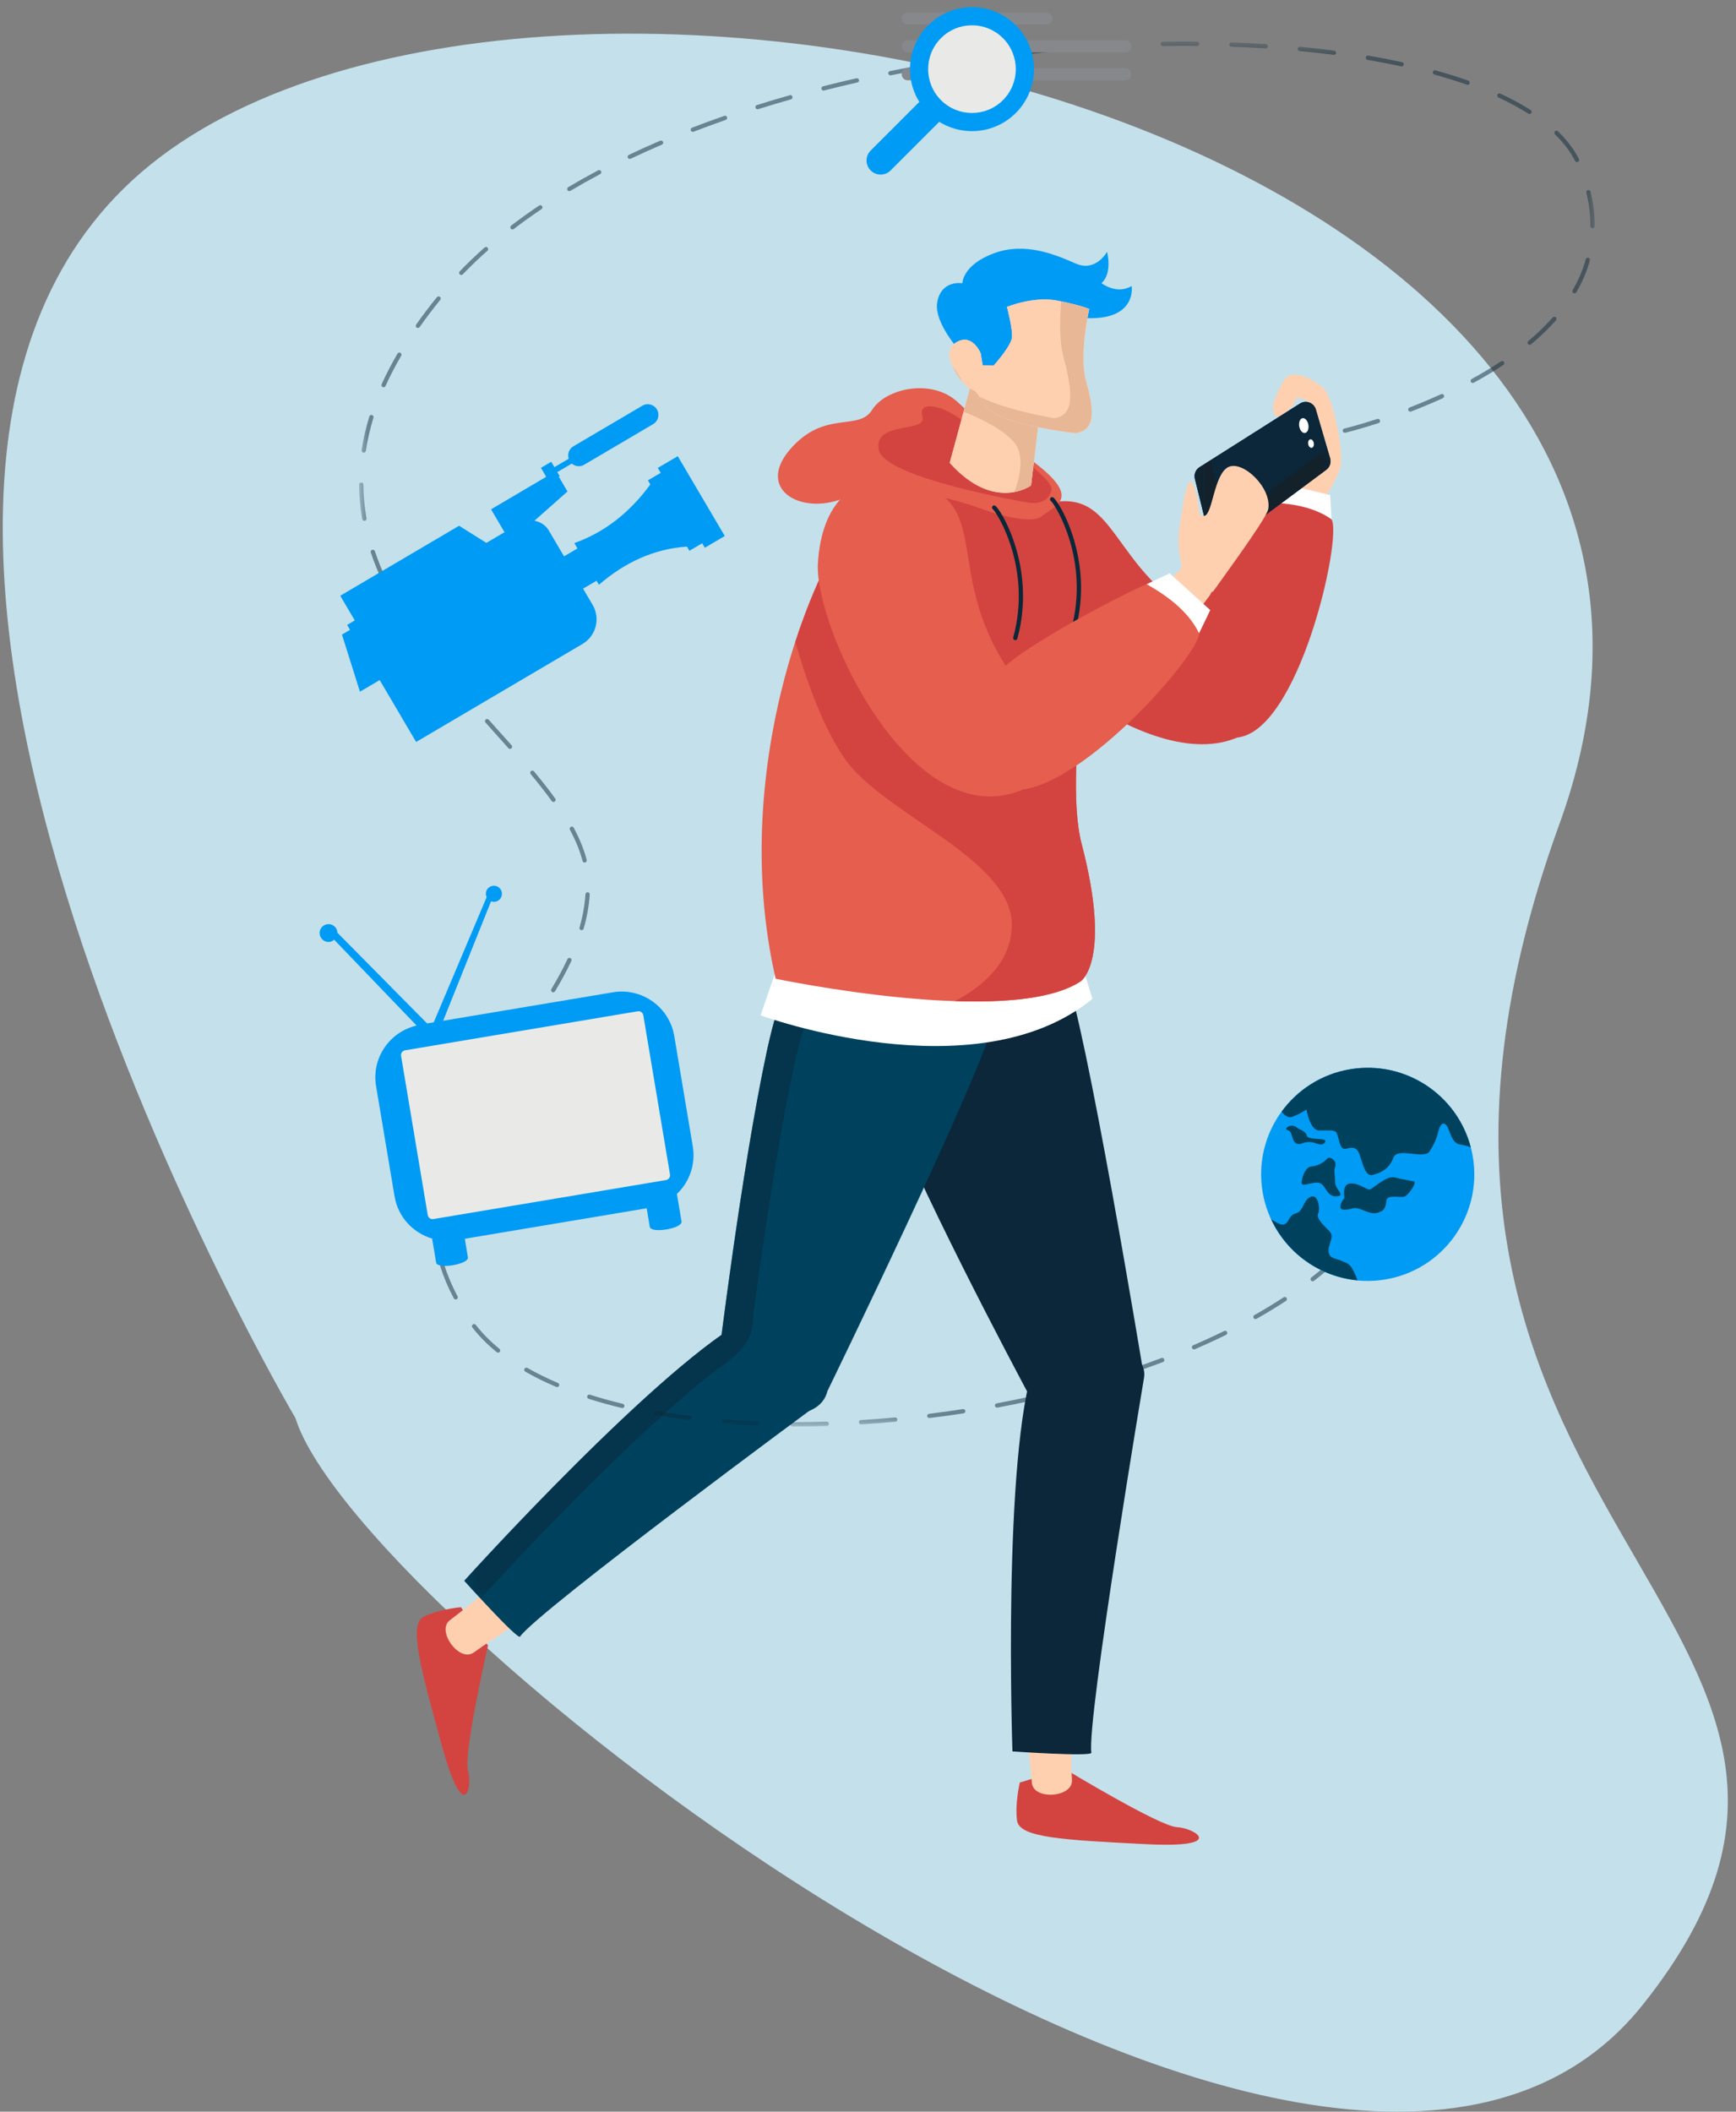 <svg width="111" height="135" viewBox="0 0 111 135" fill="none" xmlns="http://www.w3.org/2000/svg">
<rect x="0" y="0" width="111" height="135" fill="#808080" stroke="none"/>
<g id="Group 24632">
<g id="Group">
<path id="Vector" d="M18.892 90.661C18.892 90.661 -15.546 32.265 9.009 11.037C33.563 -10.191 116.02 7.767 99.713 52.67C83.405 97.572 124.73 103.479 105.034 128.171C85.338 152.861 22.901 103.639 18.892 90.661Z" fill="#C4E0EB"/>
<path id="Vector_2" d="M31.203 105.199C31.203 105.199 29.618 112.112 29.923 113.185C30.227 114.258 29.673 116.748 28.266 111.645C26.858 106.542 26.111 103.826 27.108 103.345C28.106 102.864 29.47 102.75 29.47 102.75L31.203 105.199Z" fill="#D34440"/>
<path id="Vector_3" d="M32.084 100.788C31.933 101.167 28.776 103.572 28.776 103.572C27.861 104.243 29.379 106.313 30.294 105.642C31.575 104.703 35.446 102.276 35.446 102.276L32.084 100.788Z" fill="#FFD0B0"/>
<path id="Vector_4" d="M33.251 104.628C33.093 104.854 29.684 101.058 29.684 101.058C29.684 101.058 42.411 86.975 48.019 84.177C50.06 82.577 54.413 88.129 52.372 89.729C52.372 89.73 34.423 102.964 33.251 104.628Z" fill="#00425E"/>
<path id="Vector_5" d="M55.181 60.736C55.181 60.736 54.266 64.894 57.352 72.101C60.439 79.308 66.38 90.277 66.38 90.277C69.71 91.888 72.341 91.909 73.083 87.615C73.083 87.615 69.413 65.334 68.089 62.167C66.767 59.002 56.704 58.324 55.181 60.736Z" fill="#0B2739"/>
<path id="Vector_6" d="M53.833 56.653C53.833 56.653 50.682 59.517 49.036 67.182C47.39 74.848 45.897 87.234 45.897 87.234C45.19 90.146 52.197 91.849 52.904 88.937C52.904 88.937 62.788 68.633 63.538 65.284C64.289 61.933 56.47 55.565 53.833 56.653Z" fill="#00425E"/>
<g id="Group_2" opacity="0.49">
<g id="Group_3">
<g id="Clip path group">
<mask id="mask0_617_28536" style="mask-type:luminance" maskUnits="userSpaceOnUse" x="29" y="56" width="30" height="47">
<g id="SVGID_00000104678529103138743100000012794756039223225477_">
<path id="Vector_7" d="M29.684 56.531H58.826V102.201H29.684V56.531Z" fill="white"/>
</g>
</mask>
<g mask="url(#mask0_617_28536)">
<path id="Vector_8" d="M48.157 84.114C48.736 79.815 49.714 73.098 50.754 68.257C52.402 60.594 55.553 57.728 55.553 57.728C56.318 57.413 57.524 57.737 58.827 58.422C56.926 57.046 54.932 56.198 53.833 56.652C53.833 56.652 50.683 59.516 49.036 67.181C47.783 73.016 46.62 81.576 46.135 85.339C39.984 89.663 29.683 101.059 29.683 101.059C29.683 101.059 30.14 101.568 30.727 102.201C32.17 100.621 40.237 91.87 45.865 87.534C47.471 86.452 48.202 85.536 48.157 84.114Z" fill="#0B2739"/>
</g>
</g>
</g>
</g>
<path id="Vector_9" d="M49.846 61.373L48.632 64.91C48.632 64.91 62.399 69.965 69.85 63.855L69.239 61.873C69.241 61.874 53.926 64.996 49.846 61.373Z" fill="white"/>
<path id="Vector_10" d="M63.518 29.277C63.518 29.277 60.364 27.299 56.31 30.974C52.257 34.647 46.457 48.887 49.594 62.569C49.594 62.569 64.613 65.736 69.106 62.73C69.106 62.73 71.108 61.421 69.165 53.967C67.82 48.811 70.673 36.834 69.412 34.401C68.153 31.968 63.518 29.277 63.518 29.277Z" fill="#E55E4E"/>
<path id="Vector_11" d="M68.075 113.083C68.075 113.083 74.139 116.762 75.254 116.81C76.369 116.859 78.558 118.167 73.272 117.898C67.986 117.63 65.172 117.486 65.029 116.388C64.886 115.289 65.207 113.958 65.207 113.958L68.075 113.083Z" fill="#D34440"/>
<path id="Vector_12" d="M65.396 109.686C65.636 110.018 65.979 113.97 65.979 113.97C66.057 115.103 68.618 114.925 68.54 113.794C68.431 112.21 68.449 107.64 68.449 107.64L65.396 109.686Z" fill="#FFD0B0"/>
<path id="Vector_13" d="M69.782 112.049C69.826 112.321 64.736 111.967 64.736 111.967C64.736 111.967 64.081 92.996 66.165 87.085C66.518 84.516 73.508 85.476 73.154 88.046C73.154 88.046 69.468 110.037 69.782 112.049Z" fill="#0B2739"/>
<path id="Vector_14" d="M84.485 32.229C84.485 32.229 84.536 32.15 84.618 32.018C84.915 31.536 85.62 30.347 85.733 29.727C85.879 28.939 85.302 25.493 84.636 24.841C83.97 24.189 82.541 23.525 82.112 24.292C81.685 25.058 81.235 25.966 81.439 26.35C81.642 26.732 81.699 26.793 82.306 26.274C82.914 25.756 82.894 25.365 82.894 25.365L83.657 25.631C83.657 25.631 82.081 27.007 82.162 27.896C82.162 27.896 81.621 27.987 81.599 28.686C81.576 29.384 82.39 31.332 82.39 31.332L82.121 33.044L84.194 33.808L84.485 32.229Z" fill="#FFD0B0"/>
<path id="Vector_15" d="M83.53 32.252C83.53 32.252 81.418 31.587 80.928 32.133C80.439 32.678 75.991 39.148 75.593 41.375C75.194 43.602 75.011 47.375 79.021 47.157C83.031 46.939 85.848 34.332 85.139 33.202C84.428 32.074 83.53 32.252 83.53 32.252Z" fill="#D34440"/>
<path id="Vector_16" d="M85.054 31.65L81.834 30.884L80.93 32.133C82.609 32.145 84.061 32.44 85.139 33.202L85.054 31.65Z" fill="white"/>
<path id="Vector_17" d="M78.829 40.597C70.996 37.372 71.834 31.514 67.532 32.08C63.144 32.656 62.242 35.63 63.774 39.144C65.307 42.657 76.262 51.354 80.996 45.74C80.862 43.151 80.135 41.135 78.829 40.597Z" fill="#D34440"/>
<path id="Vector_18" d="M76.927 36.359C76.439 36.022 75.779 36.068 75.36 36.508C73.206 38.766 67.408 43.451 65.205 44.218C63.508 44.809 63.178 45.399 63.16 45.746C63.15 45.944 63.239 46.063 63.239 46.063L64.139 49.041C64.33 49.675 65.013 50.043 65.644 49.809C68.776 48.644 73.691 42.951 77.306 38.129C77.731 37.562 77.563 36.79 76.987 36.404C76.969 36.387 76.948 36.372 76.927 36.359Z" fill="#FFD0B0"/>
<path id="Vector_19" d="M76.696 29.869L83.123 25.796C83.503 25.555 84.008 25.746 84.135 26.178L85.048 29.299C85.127 29.571 85.03 29.863 84.802 30.034L78.4 34.793C78.012 35.081 77.456 34.881 77.339 34.413L76.4 30.605C76.332 30.32 76.45 30.025 76.696 29.869Z" fill="#313157"/>
<path id="Vector_20" d="M76.696 29.869L83.123 25.796C83.503 25.555 84.008 25.746 84.135 26.178L85.048 29.299C85.127 29.571 85.03 29.863 84.802 30.034L78.4 34.793C78.012 35.081 77.456 34.881 77.339 34.413L76.4 30.605C76.332 30.32 76.45 30.025 76.696 29.869Z" fill="#0B2739"/>
<g id="Group_4" opacity="0.43">
<g id="Group_5">
<g id="Clip path group_2">
<mask id="mask1_617_28536" style="mask-type:luminance" maskUnits="userSpaceOnUse" x="76" y="28" width="10" height="7">
<g id="SVGID_00000045604814912544034830000017709230464409980072_">
<path id="Vector_21" d="M76.382 28.654H85.077V34.926H76.382V28.654Z" fill="white"/>
</g>
</mask>
<g mask="url(#mask1_617_28536)">
<path id="Vector_22" d="M76.697 29.87L77.409 29.419L78.161 32.468C78.278 32.938 78.834 33.138 79.222 32.849L84.861 28.656L85.049 29.299C85.128 29.571 85.031 29.864 84.803 30.032L78.401 34.793C78.013 35.081 77.455 34.881 77.34 34.413L76.401 30.605C76.333 30.32 76.451 30.025 76.697 29.87Z" fill="#1F191A"/>
</g>
</g>
</g>
</g>
<path id="Vector_23" d="M78.543 29.858C77.628 30.305 77.541 32.825 77.023 32.978C76.505 33.132 76.762 32.325 76.359 31.158C75.956 29.991 75.686 31.886 75.414 33.783C75.198 35.29 75.589 35.701 75.532 36.393C75.522 36.522 75.559 36.644 75.659 36.722C76.131 37.09 76.735 37.575 77.277 37.848C77.389 37.905 77.541 37.853 77.617 37.748C79.537 35.08 81.023 32.977 81.093 32.541C81.32 31.172 79.457 29.41 78.543 29.858Z" fill="#FFD0B0"/>
<path id="Vector_24" d="M64.695 59.07C64.646 54.91 56.475 52.02 54.039 48.539C52.547 46.405 51.466 43.199 50.853 41.032C52.403 36.263 54.526 32.592 56.311 30.974C60.364 27.301 63.518 29.277 63.518 29.277C63.518 29.277 68.152 31.968 69.413 34.401C70.674 36.833 67.821 48.811 69.165 53.967C71.11 61.421 69.106 62.73 69.106 62.73C67.439 63.846 64.319 64.11 61.058 64.003C62.687 63.145 64.724 61.574 64.695 59.07Z" fill="#D34440"/>
<path id="Vector_25" d="M65.821 44.584C59.963 37.805 63.546 32.674 59.214 31.156C54.796 29.608 52.526 31.988 52.297 36.035C52.069 40.083 58.267 53.517 65.415 50.472C66.522 47.965 66.797 45.714 65.821 44.584Z" fill="#E55E4E"/>
<path id="Vector_26" d="M62.501 32.441C62.501 32.441 57.025 30.441 54.19 31.75C51.354 33.059 48.288 31.35 50.493 28.758C52.697 26.165 54.884 27.605 55.761 26.207C56.639 24.81 59.588 24.176 61.234 25.707C62.88 27.237 62.858 27.102 66.035 29.486C69.213 31.871 67.497 32.289 66.632 32.993C65.768 33.698 62.501 32.441 62.501 32.441Z" fill="#E55E4E"/>
<path id="Vector_27" d="M65.736 32.13C65.736 32.13 56.491 30.576 56.182 28.73C55.873 26.884 59.297 27.698 58.981 26.64C58.664 25.582 60.167 25.979 60.948 26.495C61.73 27.013 67.521 30.349 67.23 31.37C66.937 32.392 65.736 32.13 65.736 32.13Z" fill="#D34440"/>
<path id="Vector_28" d="M66.46 26.498L65.924 31.034C65.924 31.034 63.575 32.771 60.727 29.589L62.187 24.204L66.46 26.498Z" fill="#FFD4D5"/>
<path id="Vector_29" d="M66.46 26.498L65.924 31.034C65.924 31.034 63.575 32.771 60.727 29.589L62.187 24.204L66.46 26.498Z" fill="#FFD0B0"/>
<path id="Vector_30" d="M64.808 28.234C64.041 27.383 62.608 26.715 61.614 26.323L62.188 24.204L66.463 26.498L65.927 31.034C65.927 31.034 65.529 31.322 64.867 31.447C65.239 30.417 65.529 29.034 64.808 28.234Z" fill="#E8B795"/>
<path id="Vector_31" d="M61.726 22.846C61.726 22.846 59.659 20.739 59.929 19.304C60.198 17.87 61.535 18.109 61.535 18.109C61.535 18.109 61.526 16.952 63.531 16.2C65.535 15.448 67.48 16.279 68.78 16.848C70.08 17.418 70.784 16.095 70.784 16.095C70.784 16.095 71.153 17.468 70.426 18.1C70.426 18.1 71.387 18.864 72.356 18.286C72.356 18.286 72.719 20.449 69.505 20.339C66.292 20.23 65.55 22.437 65.55 22.437L63.359 24.564L61.726 22.846Z" fill="#009BF4"/>
<path id="Vector_32" d="M68.744 27.689C68.744 27.689 63.788 27.131 63.037 25.959C62.285 24.789 62.315 24.971 61.992 24.838C61.67 24.706 59.986 22.673 61.067 21.935C62.147 21.198 62.704 22.588 62.704 22.588L62.832 23.353L63.531 23.376C63.531 23.376 64.664 22.12 64.708 21.558C64.753 20.995 64.385 19.621 64.385 19.621C64.385 19.621 66.074 18.921 67.605 19.219C69.138 19.518 69.641 19.758 69.641 19.758C69.641 19.758 68.975 22.694 69.435 24.331C69.892 25.97 70.177 27.519 68.744 27.689Z" fill="#FFD4D5"/>
<path id="Vector_33" d="M68.744 27.689C68.744 27.689 63.788 27.131 63.037 25.959C62.285 24.789 62.315 24.971 61.992 24.838C61.67 24.706 59.986 22.673 61.067 21.935C62.147 21.198 62.704 22.588 62.704 22.588L62.832 23.353L63.531 23.376C63.531 23.376 64.664 22.12 64.708 21.558C64.753 20.995 64.385 19.621 64.385 19.621C64.385 19.621 66.074 18.921 67.605 19.219C69.138 19.518 69.641 19.758 69.641 19.758C69.641 19.758 68.975 22.694 69.435 24.331C69.892 25.97 70.177 27.519 68.744 27.689Z" fill="#FFD0B0"/>
<path id="Vector_34" d="M61.556 24.43C61.332 24.164 61.092 23.8 60.92 23.425C61.042 23.564 61.221 23.843 61.556 24.43Z" fill="#E8B795"/>
<path id="Vector_35" d="M67.402 26.732C68.838 26.573 68.505 24.747 67.996 22.813C67.73 21.806 67.762 20.395 67.853 19.273C69.18 19.548 69.638 19.759 69.638 19.759C69.638 19.759 68.972 22.695 69.432 24.332C69.891 25.968 70.177 27.517 68.744 27.689C68.744 27.689 63.787 27.131 63.036 25.961C62.865 25.692 62.736 25.503 62.633 25.356C64.339 26.24 67.402 26.732 67.402 26.732Z" fill="#E8B795"/>
<path id="Vector_36" d="M83.073 27.256C83.116 27.517 83.283 27.707 83.444 27.68C83.605 27.653 83.701 27.419 83.658 27.158C83.614 26.897 83.447 26.707 83.286 26.734C83.123 26.761 83.028 26.995 83.073 27.256Z" fill="white"/>
<path id="Vector_37" d="M83.645 28.388C83.671 28.537 83.771 28.644 83.871 28.628C83.971 28.611 84.03 28.477 84.005 28.328C83.98 28.179 83.879 28.071 83.78 28.088C83.68 28.104 83.62 28.238 83.645 28.388Z" fill="white"/>
<path id="Vector_38" d="M64.942 40.922C64.992 40.913 65.037 40.878 65.05 40.824C66.309 36.239 63.913 32.411 63.607 32.317C63.536 32.293 63.458 32.335 63.436 32.408C63.416 32.469 63.443 32.535 63.497 32.566C63.795 32.844 65.983 36.385 64.786 40.752C64.765 40.825 64.809 40.9 64.882 40.921C64.903 40.924 64.924 40.925 64.942 40.922Z" fill="#0B2739"/>
<path id="Vector_39" d="M68.65 40.393C68.701 40.384 68.746 40.348 68.759 40.295C70.018 35.71 67.622 31.881 67.316 31.788C67.245 31.764 67.167 31.805 67.145 31.878C67.125 31.94 67.152 32.005 67.206 32.037C67.504 32.314 69.692 35.856 68.495 40.223C68.474 40.296 68.518 40.371 68.591 40.392C68.612 40.396 68.633 40.396 68.65 40.393Z" fill="#0B2739"/>
<path id="Vector_40" d="M75.665 38.785C75.665 38.785 74.047 37.092 73.316 37.347C72.584 37.603 65.161 41.325 63.656 43.185C62.15 45.044 60.055 48.446 63.88 50.29C67.706 52.135 76.751 41.894 76.669 40.486C76.589 39.079 75.665 38.785 75.665 38.785Z" fill="#E55E4E"/>
<path id="Vector_41" d="M77.384 39.005L74.791 36.653L73.315 37.348C74.865 38.215 76.06 39.23 76.669 40.487L77.384 39.005Z" fill="white"/>
<g id="Group_6" opacity="0.5">
<g id="Group_7">
<g id="Clip path group_3">
<mask id="mask2_617_28536" style="mask-type:luminance" maskUnits="userSpaceOnUse" x="22" y="2" width="80" height="90">
<g id="SVGID_00000022552610337256835910000007691310376496950680_">
<path id="Vector_42" d="M22.958 2.656H101.971V91.192H22.958V2.656Z" fill="white"/>
</g>
</mask>
<g mask="url(#mask2_617_28536)">
<path id="Vector_43" d="M61.614 90.355C61.687 90.343 61.737 90.272 61.727 90.199C61.715 90.125 61.645 90.072 61.57 90.084C60.851 90.195 60.123 90.296 59.403 90.386C59.402 90.386 59.399 90.387 59.397 90.387C59.326 90.399 59.275 90.466 59.284 90.54C59.293 90.614 59.361 90.668 59.436 90.657C60.158 90.568 60.891 90.466 61.612 90.355H61.614ZM63.775 89.986C63.776 89.986 63.776 89.986 63.778 89.986C64.508 89.85 65.231 89.702 65.931 89.549C66.005 89.532 66.052 89.459 66.036 89.386C66.019 89.311 65.961 89.268 65.872 89.281C65.176 89.434 64.454 89.581 63.727 89.717C63.652 89.731 63.603 89.802 63.618 89.877C63.632 89.948 63.702 89.998 63.775 89.986ZM57.263 90.892C57.333 90.88 57.384 90.816 57.377 90.744C57.37 90.669 57.303 90.613 57.227 90.62C56.509 90.687 55.776 90.744 55.045 90.789C54.968 90.787 54.911 90.859 54.917 90.934C54.921 91.008 54.987 91.066 55.062 91.06C55.796 91.016 56.532 90.959 57.253 90.892C57.256 90.893 57.259 90.893 57.263 90.892ZM68.058 89.046C68.061 89.046 68.066 89.044 68.069 89.044C68.781 88.864 69.496 88.668 70.189 88.466C70.263 88.446 70.304 88.37 70.282 88.296C70.261 88.225 70.183 88.174 70.112 88.204C69.421 88.404 68.71 88.598 68 88.778C67.927 88.798 67.882 88.873 67.901 88.946C67.921 89.013 67.988 89.056 68.058 89.046ZM52.886 91.162C52.953 91.151 53.002 91.092 53.001 91.023C52.998 90.947 52.935 90.889 52.859 90.89C52.114 90.913 51.377 90.922 50.671 90.919C50.596 90.919 50.533 90.98 50.533 91.055C50.533 91.131 50.595 91.192 50.669 91.192C51.38 91.195 52.118 91.186 52.866 91.165C52.874 91.163 52.88 91.162 52.886 91.162ZM72.267 87.817C72.275 87.816 72.281 87.814 72.288 87.811C72.981 87.583 73.677 87.334 74.361 87.077C74.431 87.05 74.467 86.971 74.44 86.899C74.415 86.828 74.337 86.793 74.264 86.819C73.586 87.076 72.892 87.322 72.203 87.55C72.131 87.573 72.092 87.652 72.116 87.723C72.137 87.79 72.203 87.828 72.267 87.817ZM48.499 91.141C48.562 91.131 48.611 91.078 48.613 91.011C48.616 90.935 48.557 90.872 48.481 90.869C47.733 90.838 46.999 90.793 46.298 90.737C46.222 90.726 46.156 90.787 46.15 90.862C46.144 90.937 46.201 91.004 46.275 91.01C46.98 91.066 47.719 91.111 48.469 91.142C48.481 91.144 48.49 91.142 48.499 91.141ZM76.367 86.265C76.377 86.264 76.388 86.261 76.398 86.255C77.076 85.964 77.748 85.655 78.397 85.337C78.465 85.302 78.492 85.22 78.459 85.153C78.427 85.086 78.344 85.061 78.276 85.091C77.631 85.407 76.964 85.714 76.291 86.004C76.222 86.034 76.189 86.114 76.219 86.184C76.245 86.244 76.306 86.275 76.367 86.265ZM44.129 90.786C44.187 90.775 44.235 90.729 44.243 90.668C44.252 90.592 44.199 90.525 44.125 90.514C43.384 90.422 42.658 90.311 41.964 90.189C41.887 90.174 41.817 90.225 41.805 90.301C41.792 90.375 41.841 90.447 41.916 90.46C42.614 90.583 43.346 90.693 44.09 90.789C44.102 90.789 44.116 90.789 44.129 90.786ZM80.298 84.328C80.313 84.325 80.328 84.32 80.343 84.311C80.991 83.946 81.624 83.561 82.223 83.167C82.288 83.125 82.304 83.04 82.262 82.977C82.221 82.914 82.134 82.895 82.073 82.938C81.479 83.329 80.85 83.711 80.209 84.074C80.143 84.111 80.119 84.195 80.156 84.261C80.186 84.311 80.243 84.337 80.298 84.328ZM39.814 90.016C39.867 90.007 39.911 89.968 39.925 89.913C39.943 89.84 39.896 89.765 39.823 89.747C39.095 89.572 38.388 89.377 37.72 89.163C37.65 89.141 37.571 89.178 37.549 89.253C37.526 89.325 37.565 89.402 37.638 89.425C38.313 89.64 39.026 89.838 39.761 90.013C39.779 90.019 39.797 90.019 39.814 90.016ZM83.955 81.913C83.976 81.91 83.998 81.9 84.016 81.886C84.608 81.425 85.171 80.943 85.691 80.453C85.746 80.401 85.749 80.316 85.697 80.261C85.644 80.206 85.556 80.203 85.502 80.255C84.989 80.738 84.432 81.215 83.847 81.67C83.788 81.718 83.777 81.802 83.823 81.862C83.856 81.904 83.907 81.922 83.955 81.913ZM35.644 88.674C35.689 88.666 35.729 88.637 35.747 88.592C35.777 88.522 35.744 88.441 35.674 88.413C34.973 88.116 34.316 87.792 33.724 87.453C33.659 87.416 33.576 87.438 33.537 87.504C33.5 87.57 33.522 87.653 33.588 87.69C34.191 88.037 34.858 88.365 35.568 88.665C35.594 88.677 35.62 88.678 35.644 88.674ZM87.122 78.895C87.153 78.889 87.183 78.874 87.204 78.847C87.541 78.446 87.853 78.034 88.134 77.624C88.177 77.561 88.161 77.476 88.098 77.433C88.037 77.391 87.95 77.406 87.907 77.468C87.632 77.873 87.325 78.277 86.993 78.673C86.944 78.731 86.952 78.816 87.01 78.865C87.044 78.892 87.085 78.903 87.122 78.895ZM31.87 86.474C31.901 86.47 31.931 86.453 31.953 86.425C32.001 86.367 31.992 86.28 31.934 86.232C31.349 85.755 30.84 85.238 30.421 84.7C30.374 84.638 30.288 84.629 30.228 84.676C30.168 84.722 30.158 84.808 30.204 84.868C30.637 85.423 31.159 85.955 31.761 86.444C31.792 86.471 31.832 86.48 31.87 86.474ZM29.158 83.074C29.173 83.071 29.186 83.067 29.2 83.059C29.267 83.023 29.291 82.941 29.256 82.874C28.904 82.213 28.619 81.543 28.415 80.883C28.392 80.811 28.319 80.77 28.243 80.792C28.172 80.814 28.131 80.891 28.154 80.964C28.366 81.641 28.655 82.328 29.016 83.004C29.043 83.056 29.103 83.083 29.158 83.074ZM27.889 78.91C27.958 78.898 28.009 78.835 28.003 78.764C27.948 78.059 27.976 77.335 28.085 76.615C28.097 76.54 28.045 76.47 27.97 76.458C27.892 76.451 27.825 76.498 27.813 76.573C27.701 77.315 27.673 78.058 27.73 78.785C27.736 78.859 27.801 78.916 27.876 78.91C27.882 78.912 27.886 78.912 27.889 78.91ZM28.512 74.613C28.559 74.606 28.601 74.573 28.618 74.524C28.845 73.879 29.128 73.227 29.485 72.533C29.519 72.466 29.492 72.383 29.425 72.348C29.357 72.315 29.274 72.34 29.242 72.407C28.879 73.113 28.591 73.776 28.36 74.431C28.334 74.503 28.371 74.582 28.443 74.606C28.465 74.616 28.489 74.618 28.512 74.613ZM30.476 70.704C30.513 70.698 30.547 70.676 30.57 70.642C30.915 70.09 31.298 69.51 31.777 68.818C31.821 68.755 31.804 68.67 31.741 68.627C31.679 68.584 31.594 68.6 31.55 68.663C31.068 69.358 30.683 69.942 30.336 70.497C30.295 70.561 30.315 70.646 30.379 70.686C30.41 70.704 30.445 70.71 30.476 70.704ZM32.95 67.081C32.985 67.075 33.018 67.055 33.038 67.024C33.465 66.424 33.888 65.824 34.297 65.222C34.34 65.16 34.324 65.075 34.261 65.031C34.198 64.993 34.113 65.006 34.071 65.069C33.664 65.667 33.241 66.266 32.818 66.864C32.774 66.925 32.788 67.01 32.85 67.055C32.88 67.079 32.916 67.087 32.95 67.081ZM35.394 63.438C35.432 63.431 35.467 63.409 35.489 63.373C35.903 62.684 36.243 62.049 36.532 61.431C36.564 61.361 36.535 61.281 36.467 61.249C36.398 61.215 36.316 61.246 36.285 61.315C36 61.926 35.662 62.552 35.255 63.233C35.216 63.299 35.237 63.381 35.303 63.421C35.329 63.438 35.362 63.443 35.394 63.438ZM37.21 59.463C37.261 59.454 37.304 59.418 37.319 59.366C37.531 58.629 37.661 57.896 37.707 57.187C37.711 57.111 37.655 57.045 37.579 57.041C37.504 57.039 37.438 57.093 37.434 57.169C37.389 57.858 37.262 58.572 37.056 59.29C37.035 59.363 37.077 59.438 37.15 59.459C37.17 59.466 37.191 59.466 37.21 59.463ZM37.403 55.141C37.407 55.141 37.41 55.139 37.414 55.139C37.488 55.12 37.531 55.045 37.513 54.972C37.341 54.311 37.07 53.639 36.682 52.917C36.646 52.851 36.561 52.824 36.497 52.862C36.429 52.898 36.404 52.98 36.441 53.047C36.818 53.75 37.082 54.402 37.249 55.041C37.265 55.111 37.334 55.153 37.403 55.141ZM35.411 51.266C35.432 51.263 35.452 51.254 35.468 51.242C35.529 51.199 35.544 51.112 35.5 51.05C35.111 50.513 34.668 49.944 34.144 49.314C34.097 49.254 34.012 49.248 33.952 49.296C33.894 49.345 33.886 49.43 33.934 49.489C34.453 50.114 34.894 50.678 35.277 51.211C35.31 51.256 35.362 51.275 35.411 51.266ZM32.631 47.875C32.656 47.871 32.679 47.86 32.7 47.842C32.756 47.792 32.761 47.705 32.712 47.648C32.331 47.217 31.94 46.783 31.544 46.341L31.249 46.011C31.198 45.954 31.112 45.95 31.055 46.001C30.998 46.051 30.994 46.138 31.044 46.193L31.34 46.523C31.734 46.963 32.125 47.399 32.506 47.829C32.538 47.868 32.586 47.883 32.631 47.875ZM29.716 44.595C29.74 44.59 29.764 44.58 29.783 44.563C29.84 44.514 29.846 44.428 29.797 44.371C29.268 43.762 28.807 43.216 28.388 42.696C28.34 42.637 28.255 42.626 28.195 42.677C28.136 42.723 28.128 42.81 28.174 42.87C28.597 43.39 29.059 43.94 29.589 44.551C29.622 44.587 29.67 44.602 29.716 44.595ZM26.965 41.18C26.986 41.177 27.006 41.169 27.024 41.156C27.085 41.111 27.098 41.025 27.054 40.965C26.6 40.338 26.201 39.744 25.839 39.153C25.8 39.087 25.715 39.07 25.651 39.107C25.587 39.147 25.566 39.231 25.606 39.296C25.973 39.895 26.375 40.493 26.833 41.126C26.864 41.168 26.916 41.187 26.965 41.18ZM86.01 27.667C86.013 27.667 86.016 27.666 86.019 27.666C86.026 27.663 86.873 27.461 88.149 27.046C88.22 27.022 88.259 26.945 88.237 26.873C88.213 26.803 88.14 26.759 88.064 26.785C86.799 27.197 85.964 27.397 85.956 27.398C85.883 27.416 85.837 27.489 85.855 27.562C85.871 27.633 85.94 27.679 86.01 27.667ZM24.691 37.44C24.703 37.438 24.716 37.434 24.728 37.428C24.797 37.395 24.825 37.313 24.793 37.244C24.467 36.574 24.191 35.898 23.969 35.237C23.945 35.167 23.869 35.128 23.796 35.15C23.724 35.174 23.685 35.252 23.709 35.323C23.934 35.997 24.216 36.683 24.545 37.364C24.572 37.42 24.631 37.45 24.691 37.44ZM90.201 26.315C90.21 26.313 90.219 26.31 90.228 26.307C90.928 26.036 91.611 25.749 92.259 25.452C92.328 25.419 92.359 25.339 92.326 25.27C92.293 25.201 92.21 25.172 92.144 25.201C91.499 25.495 90.822 25.782 90.126 26.052C90.056 26.079 90.02 26.158 90.047 26.23C90.074 26.291 90.138 26.325 90.201 26.315ZM94.19 24.482C94.205 24.479 94.219 24.474 94.234 24.467C94.901 24.103 95.536 23.721 96.124 23.331C96.187 23.29 96.205 23.204 96.163 23.142C96.121 23.078 96.036 23.064 95.974 23.103C95.393 23.488 94.763 23.866 94.102 24.227C94.037 24.263 94.011 24.346 94.048 24.413C94.077 24.466 94.135 24.491 94.19 24.482ZM97.832 22.042C97.856 22.037 97.878 22.027 97.898 22.012C98.492 21.513 99.026 20.997 99.489 20.475C99.539 20.418 99.533 20.331 99.477 20.281C99.418 20.23 99.332 20.236 99.283 20.294C98.83 20.805 98.305 21.313 97.721 21.803C97.663 21.852 97.656 21.937 97.705 21.995C97.738 22.033 97.787 22.051 97.832 22.042ZM23.319 33.295H23.321C23.395 33.282 23.445 33.21 23.431 33.136L23.415 33.04C23.302 32.359 23.239 31.665 23.233 30.98C23.231 30.904 23.17 30.845 23.094 30.845C23.012 30.852 22.957 30.907 22.958 30.982C22.964 31.682 23.027 32.389 23.143 33.085L23.161 33.185C23.175 33.259 23.245 33.309 23.319 33.295ZM100.696 18.751C100.735 18.745 100.771 18.721 100.791 18.685C101.174 18.026 101.468 17.34 101.663 16.648C101.684 16.575 101.641 16.499 101.568 16.478C101.494 16.461 101.418 16.5 101.399 16.572C101.211 17.242 100.926 17.908 100.556 18.546C100.518 18.612 100.539 18.696 100.606 18.734C100.633 18.751 100.665 18.755 100.696 18.751ZM23.276 28.933C23.333 28.924 23.381 28.879 23.39 28.818C23.497 28.118 23.663 27.407 23.879 26.704C23.901 26.633 23.861 26.555 23.788 26.534C23.715 26.51 23.639 26.552 23.616 26.625C23.395 27.34 23.227 28.064 23.118 28.777C23.106 28.852 23.157 28.922 23.233 28.934C23.248 28.936 23.261 28.936 23.276 28.933ZM101.856 14.588C101.92 14.578 101.971 14.521 101.971 14.454C101.974 13.96 101.93 13.454 101.845 12.95C101.806 12.721 101.759 12.487 101.702 12.254C101.684 12.179 101.615 12.142 101.536 12.152C101.463 12.171 101.418 12.245 101.435 12.318C101.49 12.545 101.536 12.773 101.574 12.994C101.656 13.482 101.697 13.973 101.694 14.451C101.694 14.527 101.754 14.588 101.83 14.588C101.841 14.59 101.848 14.59 101.856 14.588ZM24.549 24.754C24.593 24.746 24.631 24.718 24.652 24.674C24.94 24.037 25.277 23.388 25.654 22.743C25.691 22.679 25.67 22.594 25.604 22.557C25.54 22.518 25.457 22.539 25.416 22.606C25.034 23.26 24.694 23.918 24.401 24.564C24.37 24.633 24.401 24.713 24.47 24.745C24.495 24.754 24.524 24.757 24.549 24.754ZM100.859 10.362C100.872 10.359 100.886 10.354 100.899 10.348C100.966 10.314 100.993 10.23 100.959 10.163C100.639 9.545 100.187 8.95 99.617 8.394C99.563 8.342 99.474 8.344 99.424 8.397C99.372 8.453 99.372 8.539 99.427 8.591C99.977 9.126 100.411 9.696 100.715 10.288C100.742 10.344 100.8 10.372 100.859 10.362ZM26.743 20.966C26.777 20.96 26.81 20.94 26.833 20.909C27.234 20.337 27.676 19.754 28.149 19.17C28.197 19.11 28.188 19.026 28.13 18.978C28.072 18.931 27.985 18.94 27.937 18.999C27.459 19.587 27.012 20.178 26.609 20.752C26.566 20.814 26.581 20.9 26.642 20.943C26.673 20.966 26.709 20.972 26.743 20.966ZM97.82 7.286C97.857 7.28 97.892 7.259 97.912 7.224C97.953 7.16 97.933 7.075 97.871 7.035C97.292 6.665 96.638 6.311 95.929 5.983C95.859 5.953 95.778 5.981 95.747 6.05C95.716 6.118 95.745 6.2 95.812 6.232C96.511 6.556 97.154 6.903 97.723 7.266C97.753 7.284 97.787 7.29 97.82 7.286ZM29.516 17.576C29.544 17.572 29.571 17.558 29.592 17.536C30.086 17.024 30.615 16.517 31.167 16.029C31.224 15.978 31.228 15.891 31.179 15.835C31.128 15.776 31.04 15.775 30.985 15.823C30.428 16.318 29.892 16.83 29.395 17.346C29.343 17.402 29.345 17.488 29.398 17.54C29.431 17.57 29.474 17.582 29.516 17.576ZM93.862 5.42C93.91 5.412 93.951 5.38 93.968 5.33C93.993 5.259 93.956 5.181 93.884 5.156C93.223 4.923 92.516 4.702 91.783 4.499C91.711 4.478 91.635 4.521 91.614 4.595C91.593 4.668 91.637 4.742 91.71 4.763C92.438 4.965 93.138 5.184 93.793 5.414C93.816 5.421 93.84 5.423 93.862 5.42ZM32.789 14.667C32.812 14.664 32.831 14.655 32.85 14.64C33.42 14.205 34.017 13.776 34.625 13.369C34.688 13.326 34.704 13.241 34.662 13.178C34.619 13.115 34.534 13.102 34.471 13.141C33.859 13.553 33.258 13.984 32.683 14.424C32.624 14.47 32.612 14.556 32.658 14.617C32.691 14.657 32.742 14.675 32.789 14.667ZM89.64 4.244C89.693 4.235 89.738 4.195 89.752 4.138C89.768 4.063 89.72 3.99 89.647 3.974C88.966 3.826 88.24 3.686 87.487 3.557C87.413 3.544 87.341 3.595 87.329 3.669C87.317 3.744 87.367 3.816 87.441 3.827C88.189 3.954 88.911 4.093 89.589 4.241C89.605 4.245 89.623 4.245 89.64 4.244ZM36.423 12.218C36.44 12.215 36.456 12.209 36.471 12.2C37.089 11.833 37.731 11.472 38.376 11.129C38.443 11.093 38.468 11.009 38.432 10.944C38.397 10.878 38.311 10.851 38.247 10.888C37.598 11.233 36.953 11.596 36.331 11.966C36.267 12.005 36.244 12.088 36.283 12.152C36.313 12.202 36.37 12.227 36.423 12.218ZM85.316 3.505C85.374 3.495 85.42 3.448 85.429 3.387C85.44 3.313 85.386 3.244 85.311 3.235C84.605 3.142 83.871 3.06 83.126 2.99C83.052 2.984 82.985 3.039 82.977 3.114C82.97 3.189 83.025 3.256 83.101 3.263C83.841 3.333 84.573 3.414 85.277 3.505C85.289 3.507 85.302 3.507 85.316 3.505ZM40.292 10.159C40.304 10.157 40.316 10.153 40.328 10.147C40.968 9.842 41.638 9.539 42.322 9.247C42.392 9.218 42.423 9.136 42.393 9.068C42.364 8.997 42.284 8.965 42.213 8.996C41.526 9.29 40.852 9.594 40.21 9.9C40.141 9.933 40.113 10.014 40.144 10.082C40.173 10.138 40.234 10.168 40.292 10.159ZM80.95 3.09C81.011 3.08 81.061 3.029 81.064 2.963C81.068 2.887 81.011 2.822 80.935 2.817C80.221 2.772 79.483 2.736 78.742 2.71C78.667 2.705 78.603 2.765 78.6 2.841C78.597 2.917 78.656 2.98 78.733 2.983C79.471 3.01 80.207 3.045 80.919 3.092C80.93 3.092 80.94 3.092 80.95 3.09ZM44.322 8.427C44.331 8.426 44.34 8.423 44.349 8.42C45.019 8.162 45.71 7.908 46.402 7.666C46.474 7.641 46.511 7.563 46.486 7.492C46.462 7.42 46.383 7.383 46.311 7.408C45.614 7.65 44.922 7.905 44.248 8.165C44.178 8.191 44.143 8.271 44.169 8.342C44.195 8.403 44.258 8.439 44.322 8.427ZM76.565 2.932C76.63 2.921 76.679 2.865 76.68 2.798C76.682 2.723 76.621 2.66 76.544 2.66C75.81 2.653 75.071 2.656 74.346 2.668C74.267 2.669 74.21 2.732 74.212 2.808C74.213 2.884 74.274 2.944 74.351 2.944C75.073 2.932 75.81 2.929 76.54 2.936C76.55 2.933 76.558 2.933 76.565 2.932ZM48.46 6.983C48.466 6.981 48.472 6.981 48.478 6.978C49.177 6.759 49.883 6.547 50.575 6.351C50.648 6.332 50.69 6.254 50.669 6.183C50.648 6.109 50.581 6.059 50.501 6.089C49.805 6.286 49.096 6.496 48.396 6.717C48.325 6.739 48.284 6.817 48.307 6.89C48.328 6.954 48.393 6.993 48.46 6.983ZM72.18 2.999C72.248 2.987 72.297 2.929 72.295 2.859C72.292 2.783 72.228 2.724 72.152 2.727C71.416 2.756 70.679 2.793 69.958 2.839C69.879 2.842 69.825 2.91 69.83 2.984C69.834 3.059 69.9 3.117 69.976 3.111C70.694 3.066 71.43 3.029 72.164 3.001C72.168 3.002 72.174 3.001 72.18 2.999ZM67.802 3.271C67.872 3.259 67.921 3.195 67.915 3.123C67.909 3.048 67.842 2.992 67.767 2.998C67.045 3.06 66.309 3.13 65.581 3.208C65.515 3.23 65.451 3.283 65.458 3.359C65.467 3.435 65.534 3.489 65.609 3.481C66.336 3.404 67.069 3.333 67.79 3.272C67.794 3.272 67.799 3.272 67.802 3.271ZM52.68 5.787C52.684 5.787 52.687 5.786 52.69 5.786C53.392 5.606 54.108 5.433 54.82 5.272C54.893 5.256 54.939 5.181 54.923 5.108C54.906 5.035 54.839 4.99 54.759 5.004C54.045 5.165 53.327 5.339 52.623 5.518C52.55 5.538 52.505 5.612 52.524 5.686C52.542 5.756 52.609 5.798 52.68 5.787ZM63.443 3.741C63.515 3.729 63.566 3.662 63.557 3.589C63.546 3.513 63.479 3.46 63.403 3.471C62.699 3.563 61.967 3.666 61.23 3.778C61.229 3.778 61.229 3.778 61.229 3.778C61.154 3.79 61.105 3.86 61.115 3.933C61.127 4.008 61.197 4.06 61.272 4.048C62.008 3.936 62.736 3.833 63.439 3.741C63.441 3.741 63.442 3.741 63.443 3.741ZM56.956 4.814C56.957 4.814 56.959 4.814 56.96 4.814C57.657 4.674 58.381 4.535 59.111 4.407C59.185 4.393 59.235 4.323 59.223 4.248C59.209 4.175 59.139 4.124 59.065 4.136C59.065 4.136 59.065 4.136 59.063 4.136C58.33 4.266 57.605 4.404 56.905 4.545C56.83 4.56 56.782 4.633 56.797 4.707C56.814 4.778 56.884 4.826 56.956 4.814Z" fill="#0B2739"/>
</g>
</g>
</g>
</g>
<path id="Vector_44" d="M21.865 40.57L22.381 40.265L22.196 39.95L22.684 39.664L21.756 38.086L29.353 33.612L31.099 34.707L32.259 34.024L31.398 32.561L34.924 30.483L34.587 29.91L35.247 29.522L35.45 29.866L36.364 29.327C36.272 29.031 36.378 28.701 36.656 28.537L41.07 25.937C41.394 25.746 41.814 25.854 42.005 26.179C42.196 26.503 42.088 26.922 41.763 27.113L37.348 29.713C37.09 29.866 36.776 29.822 36.562 29.636L35.635 30.182L35.787 30.44L35.729 30.474L36.285 31.421L34.17 33.292C34.542 33.359 34.886 33.568 35.093 33.919L36.065 35.568L36.924 35.062L36.723 34.719C38.67 34.03 40.275 32.754 41.582 30.971L41.428 30.71L42.245 30.23L42.06 29.915L43.336 29.164L46.342 34.267L45.066 35.018L44.897 34.731L44.081 35.212L43.922 34.943C41.766 35.094 39.921 35.983 38.294 37.383L38.142 37.127L37.282 37.632L37.891 38.667C38.403 39.535 38.114 40.656 37.245 41.168L26.607 47.434L24.277 43.477L23.016 44.22L21.865 40.57Z" fill="#009BF4"/>
<path id="Vector_45" d="M20.912 59.087C21.223 59.035 21.515 59.243 21.567 59.554C21.572 59.576 21.564 59.597 21.566 59.62L27.308 65.428L27.734 65.357L31.119 57.35C31.1 57.306 31.079 57.266 31.072 57.217C31.03 56.936 31.222 56.673 31.504 56.632C31.785 56.59 32.048 56.782 32.089 57.065C32.131 57.345 31.939 57.608 31.657 57.65C31.566 57.663 31.48 57.645 31.4 57.615L28.334 65.258L39.186 63.439C41.044 63.127 42.804 64.381 43.114 66.24L44.297 73.291C44.49 74.452 44.074 75.573 43.282 76.328L43.577 78.092C43.652 78.537 41.622 78.877 41.547 78.433L41.349 77.244L29.719 79.194L29.918 80.382C29.992 80.826 27.963 81.167 27.888 80.722L27.63 79.183C26.419 78.823 25.452 77.816 25.229 76.486L24.046 69.436C23.746 67.651 24.9 65.97 26.637 65.564L21.366 60.076C21.29 60.141 21.203 60.193 21.099 60.211C20.79 60.263 20.496 60.054 20.444 59.743C20.393 59.433 20.602 59.139 20.912 59.087Z" fill="#009BF4"/>
<path id="Vector_46" d="M27.709 77.935L42.584 75.441C42.753 75.413 42.868 75.253 42.84 75.083L41.133 64.907C41.105 64.739 40.946 64.624 40.775 64.652L25.9 67.146C25.731 67.175 25.616 67.334 25.645 67.504L27.35 77.68C27.38 77.849 27.54 77.964 27.709 77.935Z" fill="#E9EAE8"/>
<path id="Vector_47" d="M80.731 76.203C81.354 79.914 84.867 82.419 88.579 81.796C92.291 81.174 94.795 77.661 94.173 73.951C93.55 70.239 90.037 67.734 86.325 68.357C82.613 68.978 80.109 72.491 80.731 76.203Z" fill="#009BF4"/>
<path id="Vector_48" d="M82.079 78.28C82.481 78.16 82.353 77.708 82.856 77.571C83.359 77.434 83.299 76.759 83.785 76.52C84.272 76.281 84.435 77.253 84.281 77.595C84.127 77.937 84.794 78.456 85.058 78.78C85.323 79.104 84.879 79.599 84.957 80.06C85.035 80.522 85.435 80.401 86.127 80.759C86.448 80.925 86.615 81.389 86.805 81.853C84.406 81.625 82.297 80.135 81.281 77.954C81.588 78.132 81.887 78.337 82.079 78.28Z" fill="#00425E"/>
<path id="Vector_49" d="M93.384 73.175C92.794 73.115 92.691 72.185 92.496 71.955C92.299 71.725 92.103 71.811 91.975 72.306C91.848 72.802 91.736 73.082 91.405 73.612C91.072 74.142 89.356 73.324 89.1 73.999C88.845 74.673 88.368 74.964 87.762 75.118C87.156 75.272 87.06 73.761 86.753 73.497C86.445 73.233 86.172 73.49 85.899 73.43C85.626 73.37 85.583 72.482 85.403 72.355C85.224 72.227 84.917 72.279 84.336 72.27C83.756 72.263 83.533 70.931 83.533 70.931C83.533 70.931 83.157 71.205 82.612 71.402C82.369 71.49 82.135 71.302 81.947 71.069C82.96 69.678 84.495 68.664 86.327 68.359C89.835 67.77 93.161 69.976 94.042 73.354C93.82 73.263 93.588 73.196 93.384 73.175Z" fill="#00425E"/>
<path id="Vector_50" d="M85.967 76.589C85.967 76.589 85.78 75.711 86.325 75.66C86.87 75.608 87.382 76.075 87.574 76.044C87.767 76.011 88.649 75.153 89.141 75.268C89.634 75.383 90.204 75.484 90.408 75.529C90.613 75.574 90.083 76.413 89.781 76.502C89.481 76.592 88.688 76.331 88.643 76.772C88.598 77.214 88.516 77.426 88.023 77.547C87.531 77.668 86.928 77.138 86.513 77.247C86.097 77.356 85.713 77.42 85.707 77.145C85.698 76.869 85.967 76.589 85.967 76.589Z" fill="#00425E"/>
<path id="Vector_51" d="M85.364 74.637C85.273 74.868 85.364 75.11 85.366 75.584C85.366 76.058 86.103 76.447 85.438 76.48C84.772 76.513 84.784 75.643 84.266 75.61C83.748 75.579 83.178 75.95 83.229 75.547C83.279 75.144 83.503 74.593 83.855 74.574C84.208 74.555 84.642 74.323 84.841 74.093C85.037 73.862 85.53 74.214 85.364 74.637Z" fill="#00425E"/>
<path id="Vector_52" d="M82.922 72.085C83.098 72.243 83.467 72.27 83.562 72.608C83.659 72.947 85.034 72.677 84.703 73.049C84.37 73.42 84.068 72.799 83.288 73.089C82.507 73.379 82.723 72.314 82.359 72.258C81.994 72.201 82.55 71.752 82.922 72.085Z" fill="#00425E"/>
<path id="Vector_53" d="M58.04 1.568H66.914C67.128 1.568 67.301 1.394 67.301 1.181C67.301 0.968 67.128 0.794 66.914 0.794H58.04C57.827 0.794 57.653 0.968 57.653 1.181C57.653 1.394 57.827 1.568 58.04 1.568Z" fill="#86888C"/>
<path id="Vector_54" d="M58.039 3.351H71.946C72.16 3.351 72.333 3.178 72.333 2.965C72.333 2.751 72.16 2.578 71.946 2.578H58.039C57.826 2.578 57.653 2.751 57.653 2.965C57.653 3.178 57.826 3.351 58.039 3.351Z" fill="#86888C"/>
<path id="Vector_55" d="M58.039 5.134H71.946C72.16 5.134 72.333 4.961 72.333 4.748C72.333 4.534 72.16 4.361 71.946 4.361H58.039C57.826 4.361 57.653 4.534 57.653 4.748C57.653 4.961 57.826 5.134 58.039 5.134Z" fill="#86888C"/>
<path id="Vector_56" d="M55.672 10.897C56.024 11.249 56.594 11.249 56.945 10.897L60.67 7.172L59.397 5.899L55.672 9.624C55.319 9.975 55.319 10.545 55.672 10.897Z" fill="#009BF4"/>
<path id="Vector_57" d="M59.346 1.618C57.798 3.166 57.798 5.675 59.346 7.223C60.894 8.77 63.403 8.77 64.951 7.223C66.498 5.675 66.498 3.166 64.951 1.618C63.403 0.071 60.894 0.071 59.346 1.618Z" fill="#009BF4"/>
<path id="Vector_58" d="M60.166 2.439C59.072 3.533 59.072 5.308 60.166 6.402C61.26 7.496 63.035 7.496 64.129 6.402C65.223 5.308 65.223 3.533 64.129 2.439C63.035 1.344 61.26 1.344 60.166 2.439Z" fill="#E9EAE8"/>
</g>
</g>
</svg>
